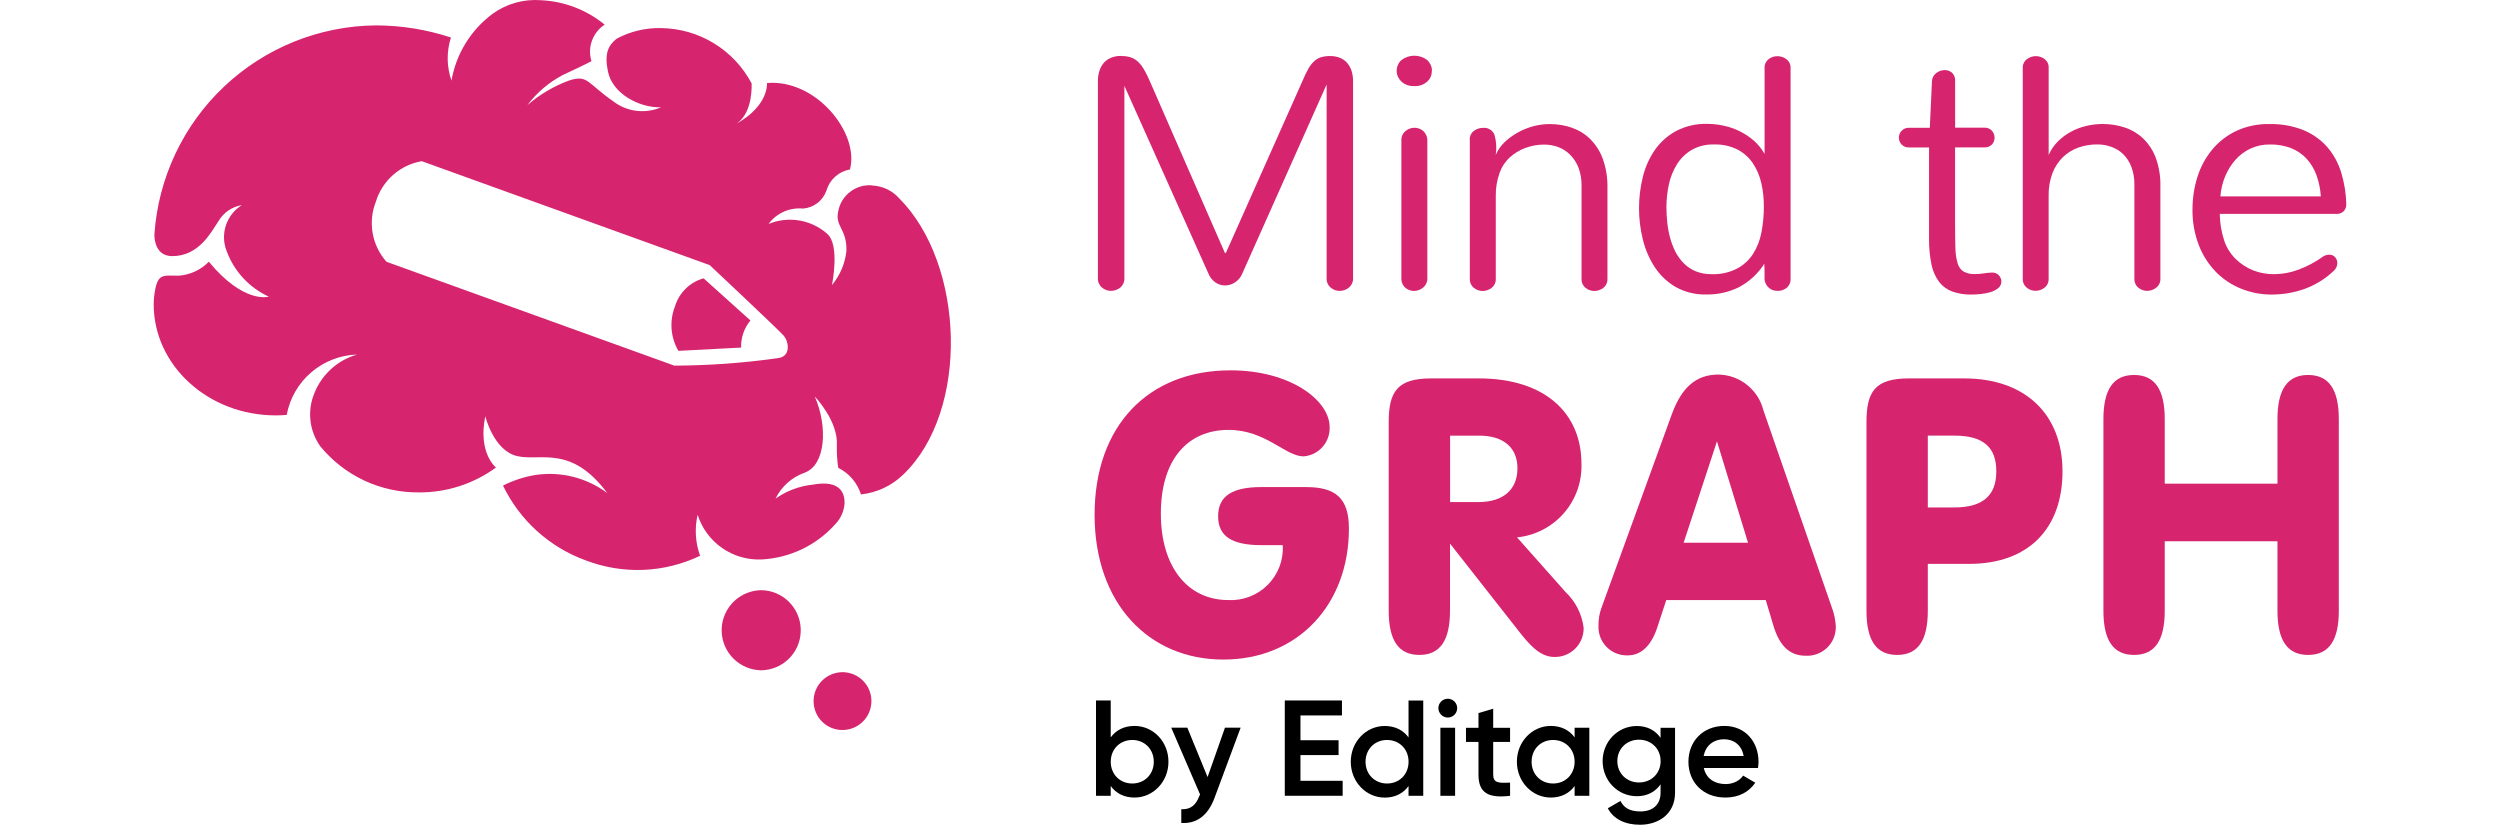 <svg width="97" height="32" viewBox="0 0 97 32" fill="none" xmlns="http://www.w3.org/2000/svg">
<path d="M45.336 29.556C45.336 30.337 44.739 30.945 44.02 30.945C43.609 30.945 43.297 30.776 43.096 30.497V30.876H42.525V27.179H43.096V28.61C43.297 28.335 43.609 28.166 44.02 28.166C44.739 28.166 45.336 28.768 45.336 29.556ZM44.767 29.556C44.767 29.065 44.408 28.711 43.932 28.711C43.456 28.711 43.097 29.065 43.097 29.556C43.097 30.046 43.456 30.4 43.932 30.4C44.408 30.4 44.767 30.046 44.767 29.556Z" fill="black"/>
<path d="M48.136 28.235L47.123 30.959C46.875 31.63 46.441 31.968 45.834 31.931V31.397C46.204 31.418 46.405 31.228 46.537 30.879L46.563 30.826L45.444 28.233H46.068L46.854 30.151L47.529 28.233H48.137L48.136 28.235Z" fill="black"/>
<path d="M52.095 30.295V30.876H49.85V27.178H52.068V27.759H50.458V28.721H51.936V29.297H50.458V30.295H52.095Z" fill="black"/>
<path d="M55.222 27.18V30.878H54.651V30.498C54.45 30.778 54.138 30.947 53.726 30.947C53.007 30.947 52.41 30.339 52.41 29.557C52.41 28.776 53.007 28.168 53.726 28.168C54.138 28.168 54.45 28.337 54.651 28.612V27.18H55.222ZM54.652 29.556C54.652 29.065 54.294 28.711 53.818 28.711C53.342 28.711 52.983 29.065 52.983 29.556C52.983 30.046 53.342 30.4 53.818 30.4C54.294 30.4 54.652 30.046 54.652 29.556Z" fill="black"/>
<path d="M55.809 27.476C55.809 27.275 55.973 27.111 56.174 27.111C56.375 27.111 56.539 27.275 56.539 27.476C56.539 27.677 56.375 27.841 56.174 27.841C55.973 27.841 55.809 27.672 55.809 27.476ZM55.887 28.235H56.458V30.876H55.887V28.235Z" fill="black"/>
<path d="M57.936 28.785V30.052C57.936 30.39 58.158 30.385 58.591 30.364V30.877C57.714 30.984 57.365 30.741 57.365 30.054V28.787H56.88V28.238H57.365V27.667L57.936 27.498V28.238H58.591V28.787H57.936V28.785Z" fill="black"/>
<path d="M61.666 28.235V30.876H61.095V30.496C60.894 30.776 60.582 30.945 60.17 30.945C59.453 30.945 58.855 30.337 58.855 29.555C58.855 28.774 59.451 28.166 60.17 28.166C60.582 28.166 60.894 28.335 61.095 28.61V28.235H61.666ZM61.095 29.555C61.095 29.065 60.736 28.711 60.26 28.711C59.784 28.711 59.426 29.065 59.426 29.555C59.426 30.046 59.784 30.4 60.26 30.4C60.736 30.4 61.095 30.046 61.095 29.555Z" fill="black"/>
<path d="M64.992 28.235V30.754C64.992 31.604 64.326 32 63.634 32C63.054 32 62.605 31.783 62.383 31.361L62.874 31.077C62.989 31.304 63.186 31.484 63.644 31.484C64.135 31.484 64.43 31.215 64.43 30.755V30.433C64.229 30.718 63.917 30.893 63.512 30.893C62.767 30.893 62.182 30.286 62.182 29.531C62.182 28.777 62.767 28.169 63.512 28.169C63.919 28.169 64.231 28.343 64.43 28.629V28.238H64.99L64.992 28.235ZM64.432 29.53C64.432 29.054 64.073 28.7 63.593 28.7C63.112 28.7 62.753 29.054 62.753 29.53C62.753 30.006 63.112 30.36 63.593 30.36C64.073 30.36 64.432 30.006 64.432 29.53Z" fill="black"/>
<path d="M66.952 30.422C67.269 30.422 67.507 30.279 67.634 30.094L68.104 30.369C67.861 30.728 67.465 30.945 66.947 30.945C66.076 30.945 65.511 30.348 65.511 29.555C65.511 28.763 66.076 28.166 66.906 28.166C67.735 28.166 68.231 28.8 68.231 29.56C68.231 29.639 68.219 29.724 68.21 29.798H66.108C66.198 30.21 66.531 30.422 66.952 30.422ZM67.653 29.334C67.575 28.88 67.242 28.684 66.897 28.684C66.47 28.684 66.179 28.938 66.1 29.334H67.652H67.653Z" fill="black"/>
<path d="M27.299 10.799C27.036 10.872 26.794 11.012 26.6 11.205C26.405 11.398 26.262 11.638 26.185 11.9C26.077 12.178 26.035 12.476 26.058 12.772C26.082 13.068 26.172 13.356 26.322 13.613L28.755 13.486C28.744 13.103 28.872 12.728 29.117 12.434L27.299 10.799Z" fill="#D6246E"/>
<path d="M33.859 7.194C33.552 7.162 33.243 7.248 32.996 7.434C32.748 7.619 32.579 7.892 32.523 8.196C32.388 8.795 32.87 8.877 32.84 9.745C32.787 10.229 32.592 10.686 32.28 11.061C32.28 11.061 32.602 9.502 32.093 9.07C31.788 8.799 31.413 8.621 31.011 8.555C30.609 8.487 30.196 8.534 29.82 8.69C29.972 8.483 30.175 8.319 30.41 8.214C30.645 8.11 30.902 8.068 31.157 8.092C31.362 8.077 31.556 8.002 31.719 7.876C31.881 7.751 32.002 7.58 32.068 7.387C32.129 7.18 32.246 6.995 32.407 6.852C32.568 6.709 32.766 6.612 32.978 6.575C33.356 5.17 31.671 3.063 29.762 3.221C29.752 4.205 28.592 4.785 28.592 4.785C29.234 4.351 29.162 3.233 29.162 3.233C28.822 2.593 28.317 2.056 27.7 1.68C27.082 1.302 26.373 1.098 25.649 1.09C25.051 1.075 24.459 1.217 23.932 1.498C23.605 1.752 23.441 2.064 23.589 2.778C23.769 3.648 24.82 4.189 25.649 4.163C25.344 4.295 25.009 4.34 24.68 4.298C24.35 4.255 24.038 4.124 23.776 3.918C22.761 3.211 22.814 2.884 22.065 3.129C21.478 3.348 20.934 3.669 20.461 4.081C20.831 3.589 21.307 3.187 21.852 2.902C22.655 2.532 22.949 2.373 22.949 2.373C22.869 2.112 22.875 1.834 22.968 1.579C23.062 1.323 23.234 1.104 23.462 0.956C22.762 0.384 21.897 0.051 20.995 0.009C20.326 -0.044 19.659 0.142 19.113 0.535C18.269 1.162 17.698 2.09 17.517 3.127C17.328 2.587 17.322 2 17.497 1.455C16.56 1.147 15.58 0.988 14.593 0.985C12.399 1.003 10.294 1.85 8.698 3.356C7.103 4.861 6.137 6.915 5.99 9.103C5.99 9.272 6.029 9.938 6.685 9.938C7.729 9.938 8.205 8.986 8.477 8.581C8.573 8.417 8.703 8.275 8.861 8.167C9.019 8.06 9.197 7.989 9.385 7.958C9.091 8.14 8.872 8.418 8.764 8.746C8.657 9.075 8.668 9.428 8.797 9.748C8.94 10.134 9.157 10.49 9.438 10.792C9.718 11.094 10.056 11.339 10.431 11.511C10.431 11.511 9.467 11.809 8.103 10.155C7.791 10.474 7.372 10.667 6.928 10.697C6.286 10.697 6.088 10.573 5.976 11.543C5.973 11.632 5.963 11.718 5.963 11.804C5.963 14.184 8.084 16.117 10.697 16.117C10.841 16.117 10.984 16.11 11.124 16.098C11.244 15.453 11.581 14.869 12.079 14.444C12.578 14.018 13.206 13.775 13.861 13.756C13.486 13.861 13.142 14.05 12.854 14.311C12.566 14.572 12.341 14.895 12.198 15.255C12.058 15.589 12.007 15.953 12.045 16.313C12.084 16.673 12.216 17.016 12.423 17.312C12.888 17.88 13.473 18.336 14.138 18.647C14.802 18.957 15.529 19.113 16.262 19.105C17.333 19.111 18.378 18.772 19.244 18.14C19.244 18.14 18.535 17.585 18.829 16.149C18.829 16.149 19.15 17.477 20.059 17.695C20.969 17.912 22.145 17.233 23.563 19.131C23.169 18.837 22.721 18.623 22.243 18.502C21.765 18.381 21.268 18.356 20.781 18.428C20.34 18.499 19.914 18.639 19.517 18.841C20.167 20.191 21.32 21.233 22.727 21.743C23.44 22.016 24.2 22.141 24.964 22.111C25.727 22.08 26.476 21.894 27.164 21.564C26.979 21.054 26.946 20.501 27.068 19.972C27.233 20.496 27.568 20.95 28.018 21.263C28.469 21.577 29.011 21.733 29.559 21.707C30.645 21.648 31.663 21.164 32.393 20.356C32.611 20.138 32.745 19.848 32.769 19.541C32.782 19.148 32.616 18.605 31.534 18.804C31.014 18.859 30.516 19.046 30.09 19.348C30.318 18.878 30.722 18.518 31.214 18.343C32.042 18.045 32.123 16.553 31.614 15.385C31.614 15.385 32.529 16.334 32.47 17.283C32.463 17.574 32.481 17.863 32.523 18.151C32.732 18.256 32.919 18.401 33.07 18.578C33.221 18.755 33.335 18.96 33.406 19.184C34.022 19.116 34.598 18.848 35.043 18.417C37.623 15.956 37.446 10.253 34.884 7.69C34.754 7.545 34.596 7.426 34.421 7.342C34.245 7.259 34.054 7.209 33.859 7.199V7.194ZM30.217 13.891C28.875 14.083 27.523 14.181 26.167 14.187L14.996 10.157C14.718 9.845 14.532 9.46 14.459 9.049C14.387 8.637 14.43 8.212 14.585 7.823C14.707 7.423 14.938 7.063 15.252 6.786C15.567 6.509 15.952 6.324 16.365 6.254L27.536 10.286C27.536 10.286 30.199 12.786 30.405 13.021C30.611 13.256 30.688 13.809 30.218 13.891H30.217Z" fill="#D6246E"/>
<path d="M29.537 22.899C29.141 22.904 28.761 23.06 28.477 23.333C28.192 23.608 28.021 23.981 28.002 24.377C27.983 24.773 28.115 25.16 28.372 25.461C28.629 25.762 28.991 25.954 29.384 25.998C29.434 26.004 29.485 26.008 29.537 26.008C29.586 26.008 29.636 26.004 29.686 25.998C30.08 25.954 30.442 25.763 30.698 25.462C30.955 25.162 31.087 24.774 31.067 24.378C31.048 23.983 30.879 23.61 30.595 23.335C30.31 23.06 29.932 22.904 29.535 22.899H29.537Z" fill="#D6246E"/>
<path d="M32.674 28.323C32.896 28.327 33.115 28.264 33.301 28.142C33.488 28.021 33.634 27.846 33.721 27.642C33.808 27.437 33.832 27.21 33.792 26.993C33.75 26.775 33.645 26.574 33.489 26.416C33.334 26.258 33.134 26.149 32.915 26.104C32.698 26.059 32.471 26.08 32.266 26.165C32.06 26.249 31.884 26.393 31.759 26.577C31.634 26.76 31.569 26.979 31.568 27.201C31.568 27.347 31.595 27.492 31.65 27.629C31.704 27.765 31.786 27.887 31.889 27.992C31.992 28.097 32.114 28.179 32.249 28.236C32.385 28.293 32.529 28.323 32.676 28.325L32.674 28.323Z" fill="#D6246E"/>
<path d="M50.683 18.899H48.935C47.819 18.899 47.263 19.242 47.263 20.031C47.263 20.821 47.819 21.151 48.935 21.151H49.771C49.789 21.434 49.746 21.717 49.646 21.982C49.546 22.247 49.39 22.489 49.191 22.69C48.991 22.891 48.752 23.048 48.486 23.15C48.223 23.251 47.94 23.296 47.655 23.282C46.098 23.282 45.041 22.016 45.041 19.928C45.041 17.841 46.069 16.68 47.669 16.68C49.109 16.68 49.873 17.707 50.579 17.707C50.862 17.685 51.124 17.555 51.312 17.344C51.5 17.133 51.6 16.857 51.59 16.573C51.59 15.53 50.064 14.369 47.743 14.369C44.541 14.369 42.47 16.53 42.47 19.972C42.47 23.413 44.57 25.591 47.464 25.591C50.357 25.591 52.338 23.46 52.338 20.509C52.338 19.348 51.841 18.899 50.682 18.899H50.683Z" fill="#D6246E"/>
<path d="M58.864 20.85C59.565 20.779 60.214 20.443 60.677 19.912C61.14 19.382 61.384 18.695 61.36 17.991C61.36 16.038 59.95 14.682 57.38 14.682H55.529C54.207 14.682 53.882 15.205 53.882 16.381V23.698C53.882 24.848 54.265 25.411 55.072 25.411C55.879 25.411 56.26 24.846 56.26 23.698V21.091L59.036 24.625C59.477 25.176 59.844 25.49 60.315 25.49C60.464 25.493 60.612 25.466 60.752 25.409C60.891 25.353 61.016 25.269 61.122 25.163C61.228 25.057 61.31 24.932 61.367 24.792C61.423 24.653 61.449 24.504 61.445 24.354C61.378 23.825 61.13 23.335 60.741 22.968L58.862 20.852L58.864 20.85ZM57.365 19.48H56.264V16.903H57.396C58.348 16.903 58.877 17.379 58.877 18.169C58.877 18.989 58.335 19.48 57.365 19.48Z" fill="#D6246E"/>
<path d="M68.424 15.934C68.329 15.54 68.105 15.189 67.79 14.937C67.475 14.682 67.084 14.541 66.679 14.533C65.796 14.533 65.241 15.039 64.858 16.096L62.139 23.578C62.057 23.801 62.017 24.039 62.021 24.279C62.015 24.43 62.039 24.581 62.092 24.723C62.147 24.864 62.229 24.993 62.335 25.101C62.441 25.208 62.568 25.294 62.71 25.35C62.85 25.406 63.001 25.433 63.152 25.429C63.667 25.429 64.062 25.068 64.299 24.354L64.651 23.282H68.512L68.805 24.266C69.041 25.054 69.435 25.442 70.055 25.442C70.207 25.451 70.362 25.427 70.505 25.374C70.648 25.321 70.78 25.239 70.891 25.133C71.002 25.027 71.089 24.898 71.147 24.756C71.204 24.615 71.233 24.462 71.23 24.309C71.216 24.049 71.161 23.793 71.068 23.549L68.425 15.934H68.424ZM65.325 21.059L66.618 17.125L67.824 21.059H65.326H65.325Z" fill="#D6246E"/>
<path d="M76.209 14.682H74.064C72.742 14.682 72.419 15.205 72.419 16.381V23.698C72.419 24.848 72.8 25.411 73.609 25.411C74.418 25.411 74.799 24.846 74.799 23.698V21.879H76.399C78.705 21.879 80.025 20.509 80.025 18.29C80.025 16.096 78.602 14.682 76.209 14.682ZM75.826 19.689H74.799V16.902H75.826C76.93 16.902 77.457 17.333 77.457 18.288C77.457 19.243 76.914 19.689 75.826 19.689Z" fill="#D6246E"/>
<path d="M89.556 14.549C88.749 14.549 88.366 15.115 88.366 16.262V18.767H83.992V16.262C83.992 15.115 83.609 14.549 82.801 14.549C81.994 14.549 81.613 15.115 81.613 16.262V23.698C81.613 24.848 81.993 25.411 82.801 25.411C83.61 25.411 83.992 24.846 83.992 23.698V21.001H88.366V23.698C88.366 24.848 88.749 25.411 89.556 25.411C90.363 25.411 90.746 24.846 90.746 23.698V16.262C90.746 15.117 90.363 14.549 89.556 14.549Z" fill="#D6246E"/>
<path d="M47.563 9.817L50.543 3.127C50.609 2.963 50.686 2.804 50.773 2.651C50.834 2.543 50.913 2.445 51.005 2.362C51.084 2.292 51.177 2.243 51.277 2.214C51.389 2.185 51.503 2.172 51.619 2.175C51.737 2.175 51.852 2.193 51.962 2.233C52.068 2.27 52.163 2.331 52.242 2.411C52.325 2.5 52.391 2.604 52.431 2.72C52.48 2.863 52.502 3.015 52.499 3.166V10.782C52.504 10.853 52.491 10.925 52.462 10.991C52.433 11.057 52.39 11.115 52.335 11.16C52.234 11.242 52.108 11.287 51.978 11.287C51.851 11.287 51.729 11.244 51.632 11.16C51.577 11.114 51.534 11.056 51.507 10.99C51.479 10.924 51.468 10.851 51.473 10.781V3.278L48.215 10.581C48.16 10.731 48.06 10.86 47.928 10.951C47.812 11.032 47.676 11.073 47.534 11.075C47.399 11.075 47.267 11.035 47.156 10.958C47.026 10.864 46.928 10.734 46.873 10.583L43.626 3.33V10.779C43.631 10.85 43.618 10.922 43.591 10.988C43.562 11.054 43.519 11.112 43.464 11.159C43.362 11.241 43.236 11.286 43.105 11.286C42.978 11.286 42.854 11.241 42.758 11.159C42.703 11.112 42.661 11.054 42.632 10.988C42.605 10.922 42.594 10.851 42.599 10.779V3.163C42.595 3.011 42.62 2.86 42.668 2.717C42.708 2.601 42.772 2.497 42.856 2.408C42.935 2.328 43.031 2.267 43.137 2.23C43.247 2.19 43.364 2.169 43.48 2.17C43.597 2.17 43.715 2.183 43.829 2.212C43.935 2.241 44.033 2.292 44.117 2.362C44.215 2.447 44.298 2.547 44.366 2.659C44.458 2.812 44.538 2.971 44.607 3.135L47.526 9.814H47.558L47.563 9.817Z" fill="#D6246E"/>
<path d="M55.556 2.751C55.556 2.828 55.542 2.905 55.511 2.976C55.481 3.047 55.436 3.111 55.378 3.163C55.31 3.224 55.23 3.272 55.143 3.303C55.056 3.333 54.965 3.346 54.873 3.34C54.781 3.344 54.69 3.332 54.604 3.301C54.517 3.27 54.439 3.224 54.371 3.161C54.315 3.108 54.27 3.044 54.238 2.973C54.207 2.902 54.191 2.825 54.191 2.748C54.191 2.671 54.207 2.593 54.238 2.523C54.268 2.452 54.313 2.388 54.371 2.334C54.516 2.222 54.693 2.161 54.876 2.161C55.059 2.161 55.236 2.222 55.381 2.334C55.437 2.388 55.482 2.452 55.514 2.523C55.545 2.593 55.561 2.671 55.559 2.748L55.556 2.751ZM54.373 5.467C54.368 5.395 54.379 5.323 54.406 5.257C54.434 5.191 54.477 5.131 54.532 5.085C54.63 5.003 54.754 4.957 54.883 4.957C54.945 4.957 55.006 4.967 55.066 4.99C55.125 5.011 55.178 5.043 55.225 5.086C55.273 5.131 55.312 5.184 55.338 5.245C55.368 5.316 55.383 5.393 55.381 5.469V10.771C55.386 10.844 55.373 10.916 55.346 10.984C55.317 11.051 55.273 11.111 55.219 11.157C55.12 11.241 54.995 11.287 54.866 11.289C54.741 11.289 54.62 11.246 54.525 11.164C54.472 11.114 54.431 11.053 54.405 10.985C54.379 10.918 54.368 10.844 54.374 10.771V5.469L54.373 5.467Z" fill="#D6246E"/>
<path d="M57.025 5.428C57.021 5.361 57.034 5.295 57.062 5.234C57.09 5.173 57.132 5.12 57.187 5.079C57.287 5.002 57.41 4.96 57.536 4.962C57.628 4.951 57.721 4.97 57.801 5.017C57.882 5.063 57.944 5.134 57.981 5.218C58.059 5.475 58.076 5.745 58.035 6.011C58.115 5.824 58.232 5.654 58.38 5.514C58.532 5.372 58.7 5.248 58.882 5.147C59.072 5.039 59.275 4.957 59.483 4.901C59.696 4.843 59.913 4.814 60.133 4.814C60.424 4.814 60.715 4.861 60.99 4.956C61.257 5.049 61.5 5.198 61.701 5.396C61.917 5.613 62.084 5.876 62.189 6.163C62.317 6.525 62.378 6.906 62.369 7.291V10.805C62.373 10.874 62.362 10.943 62.335 11.006C62.308 11.069 62.264 11.125 62.211 11.168C62.111 11.247 61.988 11.289 61.861 11.29C61.735 11.29 61.614 11.247 61.518 11.168C61.465 11.123 61.425 11.069 61.397 11.004C61.37 10.941 61.359 10.872 61.364 10.805V7.209C61.37 6.968 61.328 6.726 61.243 6.5C61.171 6.315 61.061 6.147 60.921 6.004C60.791 5.872 60.635 5.771 60.461 5.707C60.288 5.642 60.104 5.61 59.919 5.61C59.67 5.609 59.422 5.652 59.188 5.739C58.969 5.819 58.766 5.941 58.591 6.096C58.406 6.263 58.266 6.475 58.184 6.71C58.081 6.998 58.03 7.304 58.036 7.609V10.805C58.041 10.874 58.03 10.943 58.001 11.006C57.973 11.069 57.93 11.125 57.877 11.168C57.777 11.247 57.653 11.289 57.526 11.29C57.401 11.29 57.28 11.247 57.184 11.168C57.131 11.125 57.089 11.069 57.063 11.006C57.036 10.943 57.025 10.874 57.029 10.805V5.428H57.026H57.025Z" fill="#D6246E"/>
<path d="M69.474 10.808C69.479 10.876 69.468 10.945 69.442 11.008C69.414 11.07 69.373 11.127 69.32 11.17C69.221 11.247 69.101 11.289 68.977 11.287C68.914 11.287 68.853 11.278 68.794 11.26C68.736 11.241 68.681 11.21 68.634 11.168C68.586 11.128 68.546 11.078 68.517 11.022C68.487 10.959 68.467 10.892 68.464 10.821V10.533C68.464 10.456 68.464 10.388 68.457 10.327V10.231C68.212 10.618 67.869 10.934 67.462 11.148C67.07 11.337 66.639 11.434 66.203 11.426C65.789 11.437 65.383 11.337 65.021 11.138C64.696 10.95 64.419 10.689 64.212 10.377C63.996 10.049 63.839 9.686 63.745 9.304C63.544 8.5 63.544 7.658 63.745 6.854C63.837 6.479 63.998 6.123 64.217 5.805C64.432 5.503 64.713 5.255 65.038 5.08C65.41 4.888 65.823 4.795 66.24 4.806C66.457 4.806 66.674 4.83 66.886 4.879C67.1 4.924 67.308 4.996 67.504 5.094C67.698 5.191 67.882 5.311 68.046 5.454C68.213 5.602 68.356 5.778 68.466 5.972V2.648C68.461 2.58 68.472 2.514 68.499 2.453C68.527 2.392 68.569 2.338 68.62 2.297C68.718 2.22 68.84 2.178 68.966 2.18C69.093 2.18 69.215 2.222 69.315 2.299C69.368 2.339 69.41 2.392 69.439 2.453C69.466 2.514 69.479 2.58 69.474 2.648V10.808ZM66.511 5.606C66.206 5.594 65.902 5.668 65.635 5.818C65.403 5.956 65.207 6.147 65.064 6.377C64.915 6.619 64.81 6.882 64.752 7.159C64.689 7.449 64.657 7.744 64.657 8.042C64.657 8.212 64.668 8.405 64.689 8.618C64.709 8.822 64.746 9.026 64.799 9.224C64.85 9.412 64.919 9.594 65.006 9.768C65.091 9.933 65.201 10.085 65.333 10.218C65.465 10.35 65.621 10.454 65.791 10.525C65.987 10.604 66.198 10.641 66.409 10.638C66.748 10.651 67.086 10.578 67.39 10.425C67.644 10.292 67.858 10.097 68.015 9.858C68.176 9.602 68.287 9.317 68.343 9.02C68.408 8.685 68.438 8.344 68.438 8.003C68.438 7.699 68.406 7.395 68.338 7.1C68.276 6.826 68.165 6.566 68.01 6.331C67.859 6.109 67.653 5.927 67.415 5.802C67.135 5.663 66.825 5.596 66.513 5.606H66.511Z" fill="#D6246E"/>
<path d="M74.877 4.956L74.96 3.153C74.961 3.09 74.977 3.029 75.006 2.974C75.035 2.92 75.077 2.871 75.127 2.834C75.222 2.76 75.338 2.72 75.458 2.719C75.561 2.719 75.661 2.754 75.738 2.821C75.781 2.862 75.814 2.911 75.834 2.966C75.855 3.021 75.863 3.08 75.859 3.138V4.954H76.987C77.044 4.949 77.1 4.959 77.153 4.98C77.206 5.001 77.253 5.033 77.29 5.076C77.354 5.15 77.39 5.245 77.39 5.343C77.39 5.44 77.354 5.533 77.29 5.604C77.251 5.644 77.205 5.676 77.152 5.695C77.1 5.715 77.044 5.724 76.987 5.719H75.857V8.685C75.857 9.068 75.862 9.383 75.87 9.626C75.871 9.827 75.902 10.028 75.958 10.223C75.995 10.353 76.077 10.467 76.191 10.539C76.328 10.61 76.481 10.642 76.634 10.634C76.749 10.634 76.865 10.623 76.98 10.605C77.081 10.588 77.185 10.578 77.288 10.576C77.34 10.573 77.391 10.581 77.438 10.601C77.486 10.62 77.528 10.65 77.562 10.689C77.616 10.75 77.65 10.827 77.653 10.909C77.655 10.959 77.647 11.009 77.626 11.054C77.607 11.099 77.576 11.141 77.539 11.173C77.451 11.245 77.349 11.299 77.24 11.332C77.113 11.369 76.981 11.395 76.849 11.409C76.713 11.421 76.594 11.429 76.492 11.429C76.243 11.434 75.997 11.397 75.76 11.316C75.558 11.244 75.381 11.117 75.247 10.95C75.098 10.752 74.995 10.522 74.945 10.279C74.874 9.939 74.842 9.595 74.847 9.25V5.721H74.085C74.028 5.726 73.972 5.716 73.919 5.697C73.866 5.676 73.819 5.644 73.781 5.604C73.713 5.533 73.676 5.438 73.676 5.34C73.676 5.242 73.713 5.147 73.781 5.076C73.819 5.036 73.868 5.004 73.919 4.983C73.972 4.962 74.028 4.954 74.085 4.959H74.871L74.877 4.956Z" fill="#D6246E"/>
<path d="M82.814 7.165C82.819 6.927 82.779 6.691 82.695 6.469C82.626 6.282 82.515 6.115 82.374 5.975C82.242 5.85 82.086 5.755 81.913 5.695C81.74 5.634 81.556 5.602 81.371 5.604C81.122 5.602 80.875 5.644 80.64 5.726C80.416 5.805 80.212 5.932 80.041 6.096C79.865 6.271 79.726 6.482 79.636 6.715C79.53 7.001 79.479 7.305 79.487 7.611V10.8C79.492 10.869 79.48 10.938 79.453 11.001C79.426 11.064 79.382 11.12 79.329 11.162C79.229 11.241 79.107 11.284 78.98 11.284C78.855 11.284 78.734 11.241 78.638 11.162C78.585 11.118 78.543 11.062 78.517 10.999C78.49 10.937 78.478 10.867 78.483 10.8V2.646C78.478 2.58 78.491 2.513 78.519 2.452C78.546 2.391 78.588 2.337 78.642 2.297C78.744 2.22 78.866 2.178 78.993 2.178C79.117 2.178 79.237 2.218 79.335 2.296C79.387 2.337 79.429 2.391 79.456 2.453C79.484 2.514 79.493 2.582 79.488 2.648V6.014C79.572 5.822 79.689 5.647 79.836 5.498C79.984 5.348 80.153 5.219 80.337 5.12C80.526 5.017 80.727 4.938 80.936 4.888C81.15 4.837 81.367 4.811 81.587 4.811C81.878 4.811 82.168 4.856 82.443 4.948C82.708 5.034 82.952 5.181 83.155 5.374C83.372 5.584 83.539 5.84 83.644 6.123C83.773 6.482 83.834 6.861 83.823 7.243V10.802C83.827 10.871 83.814 10.94 83.787 11.003C83.758 11.065 83.715 11.122 83.66 11.163C83.56 11.242 83.438 11.284 83.311 11.286C83.186 11.286 83.065 11.242 82.969 11.163C82.915 11.12 82.874 11.064 82.848 11.001C82.821 10.938 82.809 10.869 82.814 10.8V7.162V7.165Z" fill="#D6246E"/>
<path d="M91.037 7.928C91.037 8.023 91.007 8.114 90.945 8.187C90.905 8.227 90.855 8.259 90.802 8.278C90.748 8.298 90.69 8.304 90.633 8.298H86.127C86.132 8.653 86.19 9.007 86.302 9.345C86.396 9.618 86.553 9.864 86.761 10.064C86.955 10.25 87.184 10.396 87.435 10.495C87.692 10.593 87.964 10.641 88.239 10.638C88.557 10.636 88.872 10.578 89.17 10.467C89.503 10.343 89.82 10.178 90.109 9.972C90.149 9.94 90.196 9.916 90.246 9.901C90.286 9.888 90.326 9.882 90.368 9.882C90.412 9.88 90.455 9.887 90.495 9.904C90.535 9.92 90.571 9.946 90.6 9.978C90.657 10.041 90.69 10.123 90.688 10.208C90.688 10.265 90.675 10.321 90.651 10.372C90.627 10.424 90.593 10.47 90.55 10.507C90.382 10.67 90.198 10.811 89.998 10.93C89.808 11.046 89.607 11.141 89.398 11.217C89.196 11.287 88.987 11.341 88.774 11.376C88.57 11.41 88.363 11.427 88.157 11.429C87.745 11.432 87.338 11.355 86.957 11.202C86.587 11.054 86.251 10.831 85.973 10.546C85.683 10.245 85.458 9.89 85.31 9.501C85.143 9.058 85.061 8.589 85.069 8.116C85.069 7.69 85.133 7.265 85.262 6.86C85.382 6.476 85.576 6.119 85.831 5.807C86.087 5.499 86.405 5.252 86.766 5.081C87.169 4.895 87.61 4.803 88.055 4.813C88.506 4.803 88.954 4.883 89.374 5.049C89.726 5.194 90.042 5.416 90.294 5.702C90.542 5.988 90.725 6.324 90.836 6.686C90.96 7.09 91.027 7.508 91.037 7.929V7.928ZM90.048 7.621C90.032 7.341 89.976 7.066 89.881 6.802C89.797 6.566 89.668 6.349 89.5 6.162C89.332 5.982 89.126 5.84 88.898 5.749C88.634 5.649 88.353 5.599 88.07 5.606C87.811 5.602 87.555 5.657 87.319 5.765C87.095 5.869 86.896 6.019 86.732 6.204C86.565 6.395 86.431 6.611 86.335 6.845C86.233 7.092 86.171 7.354 86.151 7.619H90.046L90.048 7.621Z" fill="#D6246E"/>
</svg>
